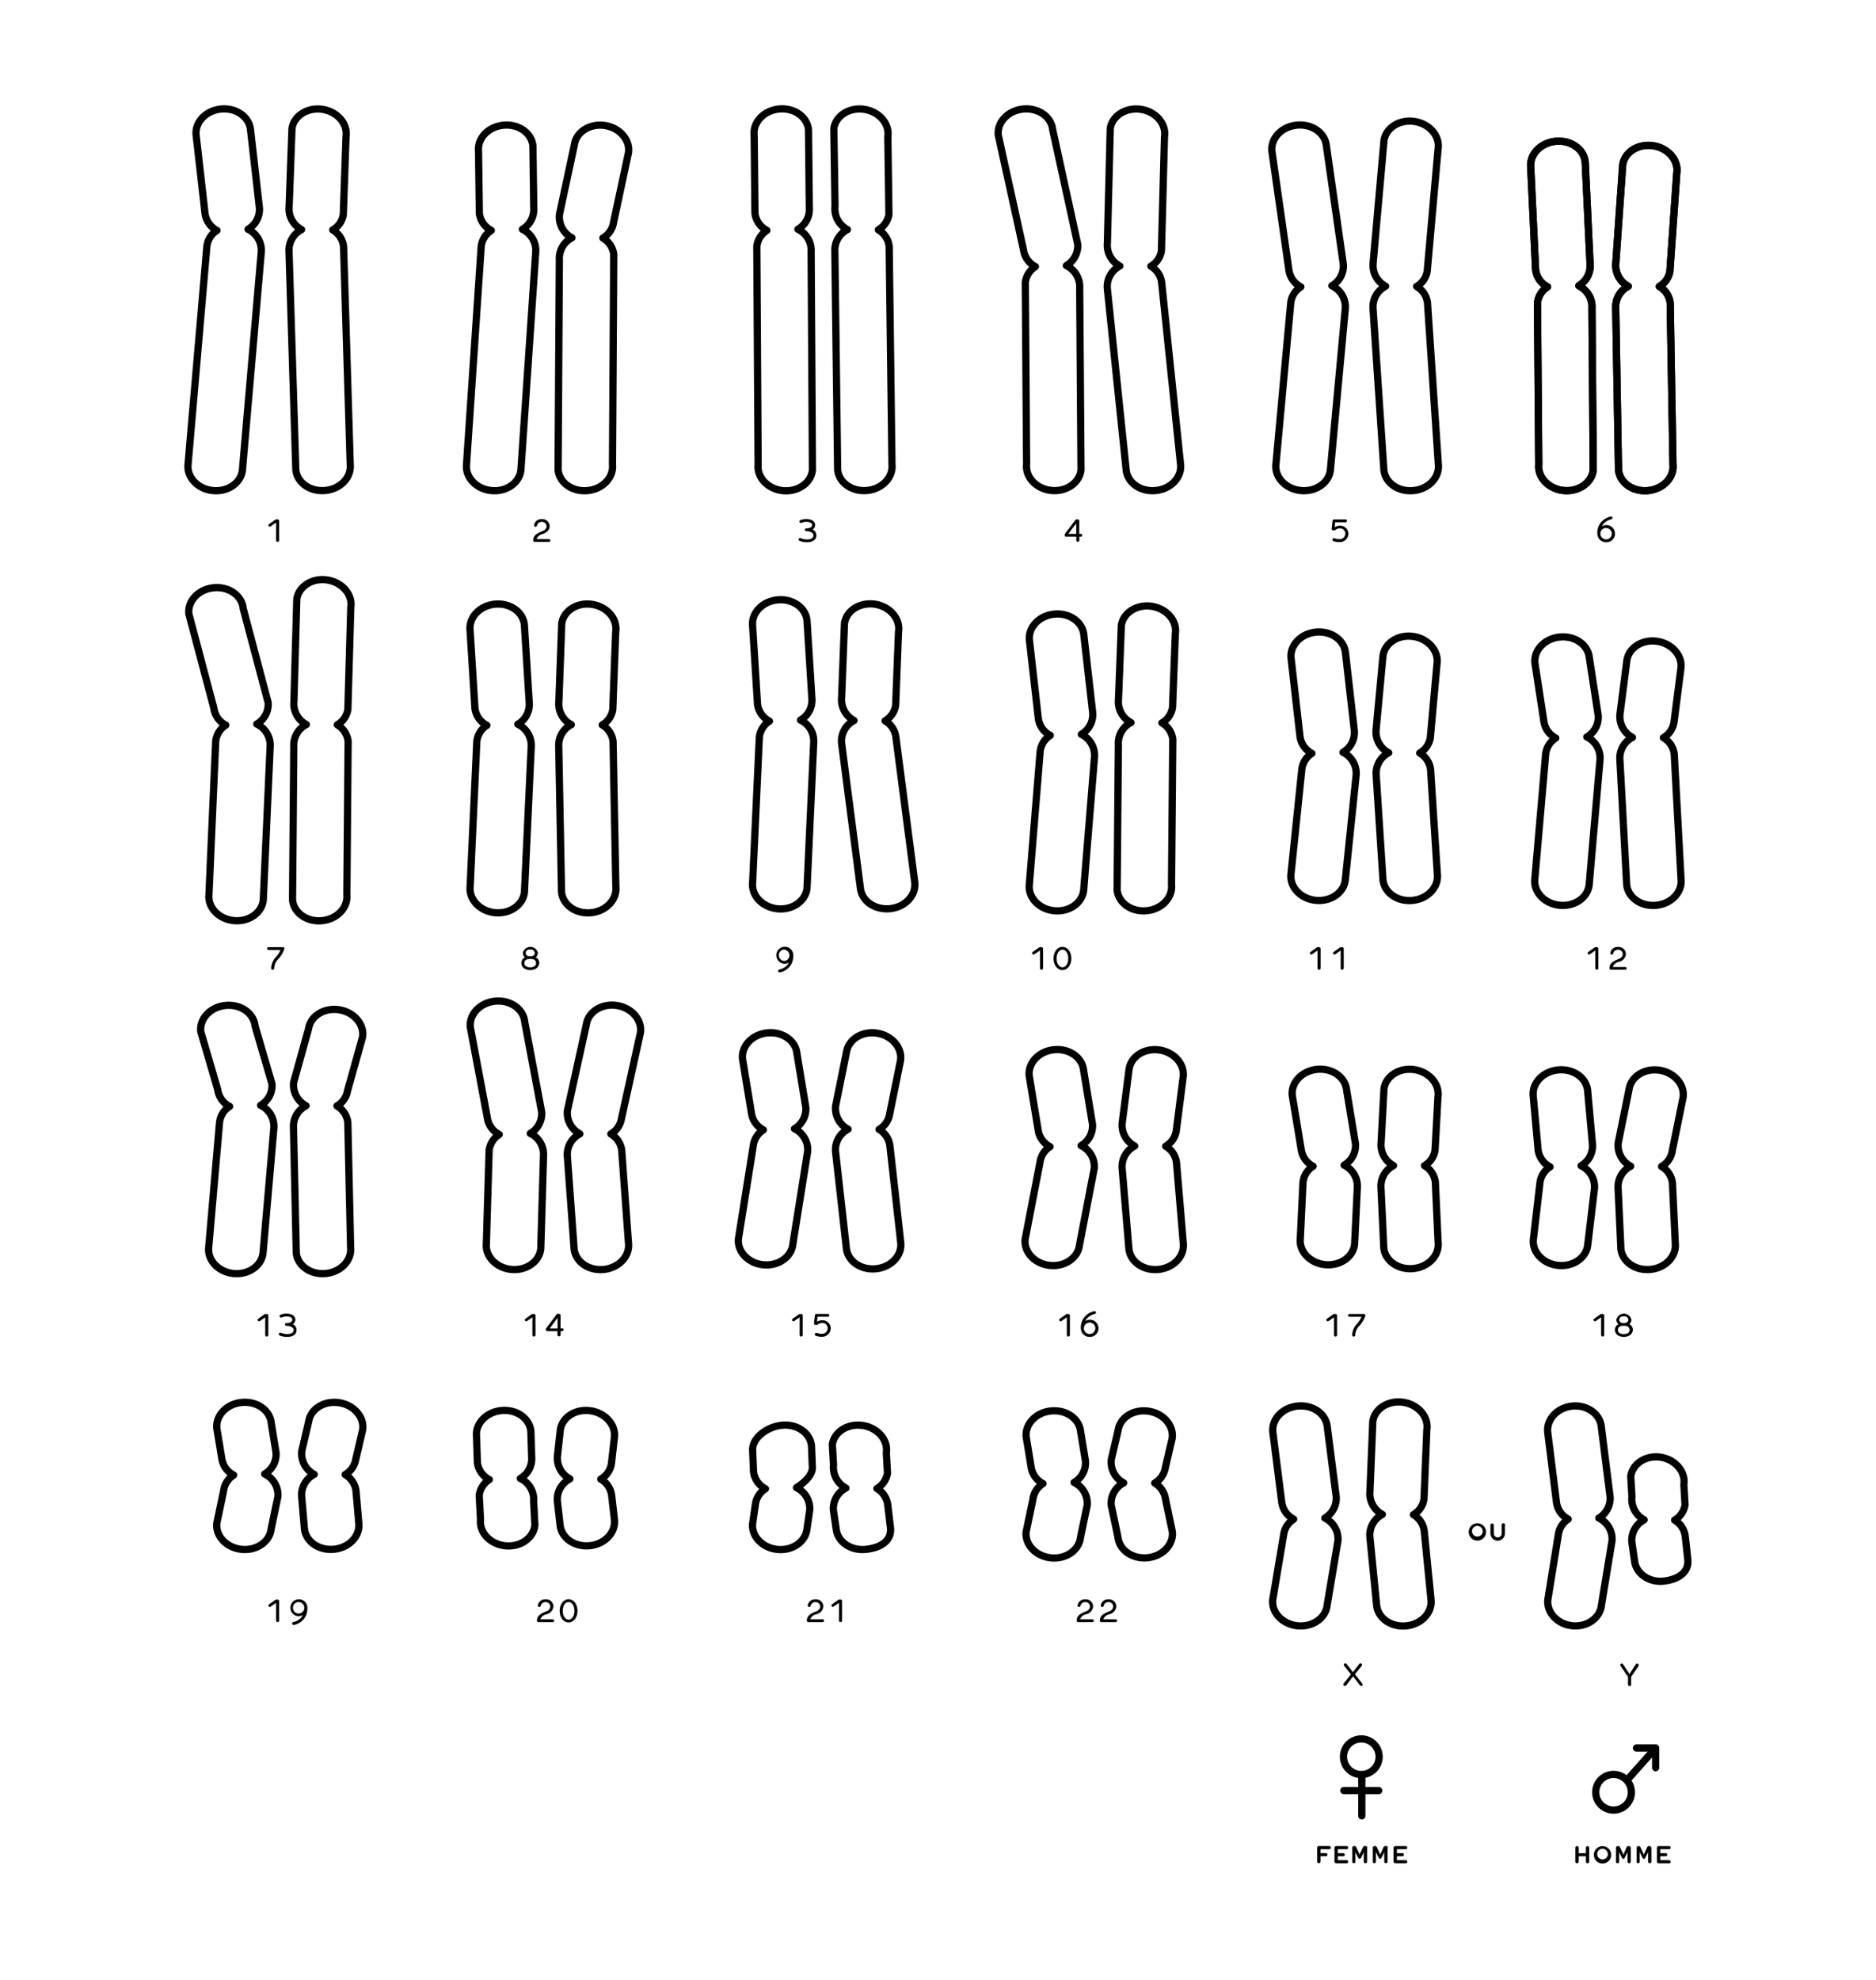 <?xml version="1.0" encoding="UTF-8"?> <svg xmlns="http://www.w3.org/2000/svg" id="64d276d7-52eb-4fab-93c2-343f23c44dc9" data-name="Calque 1" viewBox="0 0 518.74 547.36"><defs><style>.\36 452731a-907b-4927-b0f7-c8f2b7b3fd08,.\37 5b61a8d-d055-44ae-81f4-5235005c716f,.a77c0969-8cf6-4a16-84a3-4a30d2795df1,.ada5b984-d5e3-48cf-ae13-a88a51f9b4bc{fill:none;stroke:#000;stroke-width:2px;}.\37 5b61a8d-d055-44ae-81f4-5235005c716f,.ada5b984-d5e3-48cf-ae13-a88a51f9b4bc{stroke-linecap:round;}.\37 5b61a8d-d055-44ae-81f4-5235005c716f,.a77c0969-8cf6-4a16-84a3-4a30d2795df1{stroke-linejoin:round;}</style></defs><title>PP</title><path d="M76.76,149.81a0.43,0.43,0,0,1-.43-0.43v-4.91l-1.49,1.05a0.43,0.43,0,0,1-.22.07,0.4,0.4,0,0,1-.32-0.16,0.44,0.44,0,0,1-.07-0.22,0.4,0.4,0,0,1,.16-0.32l1.77-1.25a0.42,0.42,0,0,1,.22-0.07h0.37a0.43,0.43,0,0,1,.43.43v5.38A0.43,0.43,0,0,1,76.76,149.81Z"></path><path d="M151.72,149.81h-3.9a0.39,0.39,0,0,1-.39-0.39v0c0-1.65,1.49-2.11,2.69-2.65a1.49,1.49,0,0,0,1-1.25,1.26,1.26,0,0,0-1.32-1.25,1.32,1.32,0,0,0-1.31,1,0.42,0.42,0,0,1-.42.35,0.39,0.39,0,0,1-.4-0.41,2,2,0,0,1,2.13-1.7,2,2,0,0,1,2.18,2c0,1.11-.92,1.73-1.89,2.12l-0.07,0a2.31,2.31,0,0,0-1.66,1.41h3.38A0.39,0.39,0,1,1,151.72,149.81Z"></path><path d="M223.17,149.9a5.06,5.06,0,0,1-2.1-.39,0.41,0.41,0,0,1-.24-0.36,0.4,0.4,0,0,1,.41-0.41,0.56,0.56,0,0,1,.21.05,4.37,4.37,0,0,0,1.73.34c1.42,0,1.77-.7,1.77-1.14s-0.52-1.14-2-1.14a0.41,0.41,0,0,1-.41-0.39,0.4,0.4,0,0,1,.41-0.39c1.23,0,1.62-.49,1.62-0.91s-0.39-.9-1.61-0.9a3.36,3.36,0,0,0-1.27.26,0.61,0.61,0,0,1-.22.06,0.41,0.41,0,0,1-.41-0.41,0.4,0.4,0,0,1,.22-0.36,4.09,4.09,0,0,1,1.68-.32c1.23,0,2.44.49,2.44,1.68a1.43,1.43,0,0,1-.73,1.23,1.7,1.7,0,0,1,1.06,1.59C225.77,149.28,224.61,149.9,223.17,149.9Z"></path><path d="M298.89,148.36h-0.43v1a0.43,0.43,0,0,1-.86,0v-1h-2.82a0.39,0.39,0,0,1-.39-0.39v-0.16a0.4,0.4,0,0,1,.08-0.23l2.9-3.85a0.38,0.38,0,0,1,.31-0.16H298a0.43,0.43,0,0,1,.43.43v3.58h0.43A0.39,0.39,0,1,1,298.89,148.36Zm-1.3-3.66-2.18,2.88h2.18V144.7Z"></path><path d="M370.36,149.87a5,5,0,0,1-1.65-.27,0.42,0.42,0,0,1-.28-0.39,0.4,0.4,0,0,1,.39-0.41,0.63,0.63,0,0,1,.19,0,4,4,0,0,0,1.35.26A1.55,1.55,0,0,0,372,147.6a1.43,1.43,0,0,0-1.63-1.51,1.84,1.84,0,0,0-1.18.46,0.37,0.37,0,0,1-.29.1l-0.15,0-0.29-.08a0.26,0.26,0,0,1-.23-0.28,2,2,0,0,1,0-.21l0.25-2.15a0.39,0.39,0,0,1,.43-0.34h3.15a0.39,0.39,0,1,1,0,.78h-2.86l-0.16,1.4a2.33,2.33,0,0,1,1.31-.42,2.26,2.26,0,0,1,2.5,2.27A2.38,2.38,0,0,1,370.36,149.87Z"></path><path d="M444.13,149.9a2.39,2.39,0,0,1-2.12-1.18,2.9,2.9,0,0,1-.33-1.43,4.41,4.41,0,0,1,1.34-3.22,4.63,4.63,0,0,1,2.44-1.29,0.38,0.38,0,0,1,.41.37,0.41,0.41,0,0,1-.36.41,4.24,4.24,0,0,0-1.93,1.06,3.19,3.19,0,0,0-.65.9,2.37,2.37,0,0,1,3.64,2A2.35,2.35,0,0,1,444.13,149.9Zm0-3.95a1.58,1.58,0,1,0,1.56,1.58A1.54,1.54,0,0,0,444.13,146Z"></path><path d="M78.59,262.45a7.76,7.76,0,0,1-1.76,2.8,3.82,3.82,0,0,0-1,2.41,0.43,0.43,0,0,1-.86,0,5,5,0,0,1,1.18-2.94,6.54,6.54,0,0,0,1.41-2.1H74.25a0.39,0.39,0,1,1,0-.78h4a0.38,0.38,0,0,1,.39.38A0.69,0.69,0,0,1,78.59,262.45Z"></path><path d="M146.62,268.18c-1.39,0-2.45-.73-2.45-1.93a1.7,1.7,0,0,1,1-1.58,1.55,1.55,0,0,1-.6-1.23,2.13,2.13,0,0,1,4.16,0,1.55,1.55,0,0,1-.6,1.23,1.7,1.7,0,0,1,1,1.58C149,267.45,148,268.18,146.62,268.18Zm0-3.08c-1.35,0-1.62.64-1.62,1.15,0,0.7.51,1.16,1.61,1.16s1.61-.46,1.61-1.16C148.21,265.74,148,265.1,146.62,265.1Zm0-2.57a1,1,0,0,0-1.25.91c0,0.3.1,0.92,1.25,0.92s1.25-.61,1.25-0.92A1,1,0,0,0,146.6,262.53Z"></path><path d="M217.49,267a3.22,3.22,0,0,0,.64-0.91,2.19,2.19,0,0,1-1.2.34,2.35,2.35,0,1,1,2.43-2.24,5.17,5.17,0,0,1-.33,1.88,4.21,4.21,0,0,1-1,1.49,4.74,4.74,0,0,1-2.34,1.26h-0.11a0.4,0.4,0,0,1-.41-0.4,0.39,0.39,0,0,1,.36-0.4A4.23,4.23,0,0,0,217.49,267Zm-0.56-4.5a1.54,1.54,0,0,0-1.57,1.58,1.58,1.58,0,0,0,1.56,1.59A1.58,1.58,0,0,0,216.93,262.54Z"></path><path d="M288,268.09a0.43,0.43,0,0,1-.43-0.43v-4.9L286,263.81a0.42,0.42,0,0,1-.22.07,0.4,0.4,0,0,1-.32-0.16,0.43,0.43,0,0,1-.07-0.23,0.4,0.4,0,0,1,.16-0.32l1.77-1.25a0.43,0.43,0,0,1,.22-0.07H288a0.43,0.43,0,0,1,.43.43v5.38A0.43,0.43,0,0,1,288,268.09Z"></path><path d="M293.78,268.18c-1.48,0-2.47-1.48-2.47-3.21s1-3.21,2.47-3.21,2.47,1.48,2.47,3.21S295.27,268.18,293.78,268.18Zm0-5.65c-0.83,0-1.61.89-1.61,2.44s0.78,2.44,1.61,2.44,1.61-.89,1.61-2.44S294.61,262.53,293.78,262.53Z"></path><path d="M364.74,268.09a0.43,0.43,0,0,1-.43-0.43v-4.9l-1.49,1.05a0.42,0.42,0,0,1-.22.07,0.4,0.4,0,0,1-.32-0.16,0.43,0.43,0,0,1-.07-0.23,0.4,0.4,0,0,1,.16-0.32l1.77-1.25a0.43,0.43,0,0,1,.22-0.07h0.37a0.43,0.43,0,0,1,.43.43v5.38A0.43,0.43,0,0,1,364.74,268.09Z"></path><path d="M371.14,268.09a0.43,0.43,0,0,1-.43-0.43v-4.9l-1.49,1.05a0.42,0.42,0,0,1-.22.07,0.4,0.4,0,0,1-.32-0.16,0.43,0.43,0,0,1-.07-0.23,0.4,0.4,0,0,1,.16-0.32l1.77-1.25a0.43,0.43,0,0,1,.22-0.07h0.37a0.43,0.43,0,0,1,.43.43v5.38A0.43,0.43,0,0,1,371.14,268.09Z"></path><path d="M441.54,268.09a0.43,0.43,0,0,1-.43-0.43v-4.9l-1.49,1.05a0.42,0.42,0,0,1-.22.07,0.4,0.4,0,0,1-.32-0.16,0.43,0.43,0,0,1-.07-0.23,0.4,0.4,0,0,1,.16-0.32l1.77-1.25a0.43,0.43,0,0,1,.22-0.07h0.37a0.43,0.43,0,0,1,.43.43v5.38A0.43,0.43,0,0,1,441.54,268.09Z"></path><path d="M449.32,268.09h-3.9a0.39,0.39,0,0,1-.39-0.39v0c0-1.65,1.49-2.11,2.69-2.65a1.49,1.49,0,0,0,1-1.25,1.26,1.26,0,0,0-1.32-1.25,1.31,1.31,0,0,0-1.31,1,0.42,0.42,0,0,1-.42.35,0.39,0.39,0,0,1-.4-0.41,2,2,0,0,1,2.13-1.7,2,2,0,0,1,2.18,2,2.44,2.44,0,0,1-1.89,2.12l-0.07,0a2.31,2.31,0,0,0-1.66,1.41h3.39A0.39,0.39,0,1,1,449.32,268.09Z"></path><path d="M73.77,369.49a0.43,0.43,0,0,1-.43-0.43v-4.9l-1.49,1.05a0.43,0.43,0,0,1-.22.07,0.41,0.41,0,0,1-.32-0.16,0.44,0.44,0,0,1-.07-0.23,0.4,0.4,0,0,1,.16-0.32l1.77-1.25a0.42,0.42,0,0,1,.22-0.07h0.37a0.43,0.43,0,0,1,.43.43v5.38A0.43,0.43,0,0,1,73.77,369.49Z"></path><path d="M79.43,369.58a5.06,5.06,0,0,1-2.1-.39,0.41,0.41,0,0,1-.24-0.36,0.4,0.4,0,0,1,.41-0.41,0.56,0.56,0,0,1,.21.05,4.39,4.39,0,0,0,1.73.34c1.42,0,1.77-.7,1.77-1.14s-0.52-1.14-2-1.14a0.41,0.41,0,0,1-.41-0.39,0.4,0.4,0,0,1,.41-0.39c1.23,0,1.62-.49,1.62-0.91s-0.39-.9-1.61-0.9a3.38,3.38,0,0,0-1.27.26,0.61,0.61,0,0,1-.22.06,0.41,0.41,0,0,1-.18-0.78,4.09,4.09,0,0,1,1.68-.32c1.23,0,2.44.49,2.44,1.68a1.43,1.43,0,0,1-.73,1.23A1.7,1.7,0,0,1,82,367.66C82,369,80.87,369.58,79.43,369.58Z"></path><path d="M147.65,369.49a0.43,0.43,0,0,1-.43-0.43v-4.9l-1.49,1.05a0.43,0.43,0,0,1-.22.07,0.41,0.41,0,0,1-.32-0.16,0.44,0.44,0,0,1-.07-0.23,0.4,0.4,0,0,1,.16-0.32l1.77-1.25a0.42,0.42,0,0,1,.22-0.07h0.37a0.43,0.43,0,0,1,.43.43v5.38A0.43,0.43,0,0,1,147.65,369.49Z"></path><path d="M155.46,368H155v1a0.43,0.43,0,0,1-.86,0v-1h-2.82a0.39,0.39,0,0,1-.39-0.39v-0.16a0.4,0.4,0,0,1,.08-0.23l2.9-3.85a0.38,0.38,0,0,1,.31-0.16h0.35a0.43,0.43,0,0,1,.43.43v3.58h0.43A0.39,0.39,0,0,1,155.46,368Zm-1.3-3.66L152,367.27h2.18v-2.88Z"></path><path d="M221.54,369.49a0.43,0.43,0,0,1-.43-0.43v-4.9l-1.49,1.05a0.42,0.42,0,0,1-.22.07,0.41,0.41,0,0,1-.32-0.16,0.43,0.43,0,0,1-.07-0.23,0.4,0.4,0,0,1,.16-0.32l1.77-1.25a0.43,0.43,0,0,1,.22-0.07h0.37a0.43,0.43,0,0,1,.43.43v5.38A0.43,0.43,0,0,1,221.54,369.49Z"></path><path d="M227.23,369.55a5,5,0,0,1-1.65-.27,0.42,0.42,0,0,1-.28-0.39,0.4,0.4,0,0,1,.39-0.41,0.64,0.64,0,0,1,.19,0,4,4,0,0,0,1.35.26,1.55,1.55,0,0,0,1.63-1.49,1.43,1.43,0,0,0-1.63-1.51,1.84,1.84,0,0,0-1.18.46,0.37,0.37,0,0,1-.29.1l-0.15,0-0.29-.08a0.26,0.26,0,0,1-.23-0.28,2,2,0,0,1,0-.21l0.25-2.15a0.39,0.39,0,0,1,.43-0.34h3.15a0.39,0.39,0,1,1,0,.78h-2.86l-0.16,1.4a2.33,2.33,0,0,1,1.31-.42,2.26,2.26,0,0,1,2.5,2.27A2.38,2.38,0,0,1,227.23,369.55Z"></path><path d="M295.42,369.49a0.43,0.43,0,0,1-.43-0.43v-4.9l-1.49,1.05a0.42,0.42,0,0,1-.22.07,0.41,0.41,0,0,1-.32-0.16,0.43,0.43,0,0,1-.07-0.23,0.4,0.4,0,0,1,.16-0.32l1.77-1.25a0.43,0.43,0,0,1,.22-0.07h0.37a0.43,0.43,0,0,1,.43.43v5.38A0.43,0.43,0,0,1,295.42,369.49Z"></path><path d="M301.31,369.58a2.39,2.39,0,0,1-2.12-1.18,2.89,2.89,0,0,1-.33-1.42,4.41,4.41,0,0,1,1.34-3.22,4.63,4.63,0,0,1,2.44-1.29,0.38,0.38,0,0,1,.41.37,0.41,0.41,0,0,1-.36.41,4.23,4.23,0,0,0-1.93,1.06,3.21,3.21,0,0,0-.65.9,2.37,2.37,0,0,1,3.64,2A2.36,2.36,0,0,1,301.31,369.58Zm0-3.95a1.58,1.58,0,1,0,1.56,1.58A1.54,1.54,0,0,0,301.31,365.63Z"></path><path d="M369.29,369.49a0.43,0.43,0,0,1-.43-0.43v-4.9l-1.49,1.05a0.42,0.42,0,0,1-.22.07,0.41,0.41,0,0,1-.32-0.16,0.43,0.43,0,0,1-.07-0.23,0.4,0.4,0,0,1,.16-0.32l1.77-1.25a0.43,0.43,0,0,1,.22-0.07h0.37a0.43,0.43,0,0,1,.43.43v5.38A0.43,0.43,0,0,1,369.29,369.49Z"></path><path d="M377.51,363.86a7.79,7.79,0,0,1-1.76,2.8,3.82,3.82,0,0,0-1,2.41,0.43,0.43,0,1,1-.86,0,5,5,0,0,1,1.18-2.94,6.54,6.54,0,0,0,1.41-2.1h-3.34a0.39,0.39,0,1,1,0-.78h4a0.39,0.39,0,0,1,.39.38A0.69,0.69,0,0,1,377.51,363.86Z"></path><path d="M443.16,369.49a0.43,0.43,0,0,1-.43-0.43v-4.9l-1.49,1.05a0.42,0.42,0,0,1-.22.07,0.41,0.41,0,0,1-.32-0.16,0.43,0.43,0,0,1-.07-0.23,0.4,0.4,0,0,1,.16-0.32l1.77-1.25a0.43,0.43,0,0,1,.22-0.07h0.37a0.43,0.43,0,0,1,.43.43v5.38A0.43,0.43,0,0,1,443.16,369.49Z"></path><path d="M449,369.58c-1.39,0-2.45-.73-2.45-1.93a1.7,1.7,0,0,1,1-1.58,1.55,1.55,0,0,1-.6-1.23,2.13,2.13,0,0,1,4.16,0,1.55,1.55,0,0,1-.6,1.23,1.7,1.7,0,0,1,1,1.58C451.43,368.86,450.4,369.58,449,369.58Zm0-3.08c-1.35,0-1.62.64-1.62,1.15,0,0.7.51,1.16,1.61,1.16s1.61-.46,1.61-1.16C450.6,367.14,450.35,366.5,449,366.5Zm0-2.57a1,1,0,0,0-1.25.91c0,0.3.1,0.92,1.25,0.92s1.25-.61,1.25-0.92A1,1,0,0,0,449,363.93Z"></path><path d="M76.76,448.44a0.43,0.43,0,0,1-.43-0.43v-4.9l-1.49,1.05a0.43,0.43,0,0,1-.22.07,0.41,0.41,0,0,1-.32-0.16,0.44,0.44,0,0,1-.07-0.23,0.4,0.4,0,0,1,.16-0.32l1.77-1.25a0.42,0.42,0,0,1,.22-0.07h0.37a0.43,0.43,0,0,1,.43.43V448A0.43,0.43,0,0,1,76.76,448.44Z"></path><path d="M83.1,447.39a3.22,3.22,0,0,0,.64-0.91,2.19,2.19,0,0,1-1.2.34A2.35,2.35,0,1,1,85,444.58a5.17,5.17,0,0,1-.33,1.88,4.2,4.2,0,0,1-1,1.49,4.74,4.74,0,0,1-2.34,1.26H81.2a0.4,0.4,0,0,1-.41-0.4,0.39,0.39,0,0,1,.36-0.4A4.23,4.23,0,0,0,83.1,447.39Zm-0.56-4.5A1.54,1.54,0,0,0,81,444.47a1.58,1.58,0,0,0,1.56,1.59A1.58,1.58,0,0,0,82.54,442.89Z"></path><path d="M152.77,448.44h-3.9a0.39,0.39,0,0,1-.39-0.39v0c0-1.65,1.49-2.11,2.69-2.65a1.49,1.49,0,0,0,1-1.25,1.26,1.26,0,0,0-1.32-1.25,1.31,1.31,0,0,0-1.31,1,0.42,0.42,0,0,1-.42.35,0.39,0.39,0,0,1-.4-0.41,2,2,0,0,1,2.13-1.7,2,2,0,0,1,2.18,2,2.44,2.44,0,0,1-1.89,2.12l-0.07,0a2.31,2.31,0,0,0-1.66,1.41h3.39A0.39,0.39,0,1,1,152.77,448.44Z"></path><path d="M157.22,448.53c-1.48,0-2.47-1.48-2.47-3.21s1-3.21,2.47-3.21,2.47,1.48,2.47,3.21S158.71,448.53,157.22,448.53Zm0-5.65c-0.83,0-1.61.89-1.61,2.44s0.78,2.44,1.61,2.44,1.61-.89,1.61-2.44S158.05,442.88,157.22,442.88Z"></path><path d="M227.4,448.44h-3.9a0.39,0.39,0,0,1-.39-0.39v0c0-1.65,1.49-2.11,2.69-2.65a1.49,1.49,0,0,0,1-1.25,1.26,1.26,0,0,0-1.32-1.25,1.31,1.31,0,0,0-1.31,1,0.42,0.42,0,0,1-.42.35,0.39,0.39,0,0,1-.4-0.41,2,2,0,0,1,2.13-1.7,2,2,0,0,1,2.18,2,2.44,2.44,0,0,1-1.89,2.12l-0.07,0a2.31,2.31,0,0,0-1.66,1.41h3.39A0.39,0.39,0,1,1,227.4,448.44Z"></path><path d="M232.41,448.44A0.43,0.43,0,0,1,232,448v-4.9l-1.49,1.05a0.42,0.42,0,0,1-.22.07,0.41,0.41,0,0,1-.32-0.16,0.43,0.43,0,0,1-.07-0.23,0.4,0.4,0,0,1,.16-0.32l1.77-1.25a0.43,0.43,0,0,1,.22-0.07h0.37a0.43,0.43,0,0,1,.43.43V448A0.43,0.43,0,0,1,232.41,448.44Z"></path><path d="M302,448.44h-3.9a0.39,0.39,0,0,1-.39-0.39v0c0-1.65,1.49-2.11,2.69-2.65a1.49,1.49,0,0,0,1-1.25,1.26,1.26,0,0,0-1.32-1.25,1.31,1.31,0,0,0-1.31,1,0.42,0.42,0,0,1-.42.35,0.39,0.39,0,0,1-.4-0.41,2,2,0,0,1,2.13-1.7,2,2,0,0,1,2.18,2,2.44,2.44,0,0,1-1.89,2.12l-0.07,0a2.31,2.31,0,0,0-1.66,1.41H302A0.39,0.39,0,1,1,302,448.44Z"></path><path d="M308.42,448.44h-3.9a0.39,0.39,0,0,1-.39-0.39v0c0-1.65,1.49-2.11,2.69-2.65a1.49,1.49,0,0,0,1-1.25,1.26,1.26,0,0,0-1.32-1.25,1.31,1.31,0,0,0-1.31,1,0.42,0.42,0,0,1-.42.35,0.39,0.39,0,0,1-.4-0.41,2,2,0,0,1,2.13-1.7,2,2,0,0,1,2.18,2,2.44,2.44,0,0,1-1.89,2.12l-0.07,0a2.31,2.31,0,0,0-1.66,1.41h3.39A0.39,0.39,0,1,1,308.42,448.44Z"></path><path d="M376.68,466a0.39,0.39,0,0,1-.27.09,0.41,0.41,0,0,1-.34-0.16l-1.92-2.5-1.92,2.5a0.41,0.41,0,0,1-.34.16,0.4,0.4,0,0,1-.27-0.09,0.43,0.43,0,0,1-.16-0.34,0.4,0.4,0,0,1,.09-0.27l2-2.52-1.86-2.32a0.39,0.39,0,0,1-.1-0.27,0.43,0.43,0,0,1,.16-0.34,0.39,0.39,0,0,1,.27-0.1,0.41,0.41,0,0,1,.34.16l1.74,2.29,1.75-2.29a0.38,0.38,0,0,1,.34-0.16,0.39,0.39,0,0,1,.27.1,0.43,0.43,0,0,1,.16.34,0.39,0.39,0,0,1-.1.27l-1.86,2.31,2,2.53a0.4,0.4,0,0,1,.1.27A0.43,0.43,0,0,1,376.68,466Z"></path><path d="M453.1,460.56l-2.07,3s0,1.82,0,2.15a0.43,0.43,0,1,1-.86,0c0-.33,0-2.15,0-2.15l-2.07-3a0.42,0.42,0,0,1-.08-0.24,0.44,0.44,0,0,1,.43-0.43,0.43,0.43,0,0,1,.35.19l1.78,2.71,1.74-2.71a0.43,0.43,0,0,1,.36-0.19,0.44,0.44,0,0,1,.43.43A0.42,0.42,0,0,1,453.1,460.56Z"></path><path d="M410.92,423.47a2.4,2.4,0,1,0-2.4,2.44,2.42,2.42,0,0,0,2.4-2.44m-0.93,0a1.48,1.48,0,1,1-1.47-1.65,1.54,1.54,0,0,1,1.47,1.65m6.18-1.91a0.46,0.46,0,0,0-.93,0v2.37a1.09,1.09,0,1,1-2.18,0v-2.37a0.47,0.47,0,0,0-.93,0v2.37a2,2,0,0,0,4,0v-2.37Z"></path><path d="M368,510.78a0.43,0.43,0,0,0-.43-0.43h-2.91a0.46,0.46,0,0,0-.45.46v3.83a0.46,0.46,0,1,0,.92,0v-1.49h1.5a0.42,0.42,0,0,0,.43-0.43,0.42,0.42,0,0,0-.43-0.42h-1.5v-1.09h2.45a0.43,0.43,0,0,0,.43-0.43m4.78,3.9a0.43,0.43,0,0,0-.43-0.43h-2.44v-1.09h1.5a0.43,0.43,0,0,0,.43-0.43,0.42,0.42,0,0,0-.43-0.42h-1.5v-1.09h2.44a0.43,0.43,0,0,0,0-.86h-2.91a0.46,0.46,0,0,0-.45.46v3.83a0.47,0.47,0,0,0,.46.46h2.91a0.43,0.43,0,0,0,.43-0.43m5.27-3.87a0.46,0.46,0,0,0-.46-0.46H377.3a0.42,0.42,0,0,0-.39.24l-0.86,1.85a1.63,1.63,0,0,0-.1.35h0a1.78,1.78,0,0,0-.1-0.35L375,510.6a0.42,0.42,0,0,0-.39-0.24h-0.22a0.46,0.46,0,0,0-.46.46v3.84a0.43,0.43,0,0,0,.43.45,0.43,0.43,0,0,0,.43-0.45v-2.33a2.71,2.71,0,0,0-.05-0.52h0a2.39,2.39,0,0,0,.18.48l0.68,1.35a0.38,0.38,0,0,0,.37.24,0.37,0.37,0,0,0,.34-0.24l0.68-1.35a2.56,2.56,0,0,0,.17-0.48h0a2.56,2.56,0,0,0-.06.52v2.32a0.46,0.46,0,0,0,.45.46,0.46,0.46,0,0,0,.47-0.46v-3.83Zm5.69,0a0.46,0.46,0,0,0-.46-0.46H383a0.43,0.43,0,0,0-.39.24l-0.86,1.85a1.76,1.76,0,0,0-.1.35h0a1.81,1.81,0,0,0-.11-0.35l-0.87-1.85a0.42,0.42,0,0,0-.39-0.24h-0.22a0.46,0.46,0,0,0-.46.46v3.84a0.43,0.43,0,0,0,.43.45,0.44,0.44,0,0,0,.43-0.45v-2.33a2.64,2.64,0,0,0-.05-0.52h0a2.39,2.39,0,0,0,.18.48l0.68,1.35a0.38,0.38,0,0,0,.37.24,0.37,0.37,0,0,0,.34-0.24l0.68-1.35a2.32,2.32,0,0,0,.17-0.48h0a2.71,2.71,0,0,0-.06.52v2.32a0.46,0.46,0,0,0,.45.46,0.46,0.46,0,0,0,.47-0.46v-3.83Zm5.37,3.87a0.43,0.43,0,0,0-.43-0.43h-2.44v-1.09h1.5a0.43,0.43,0,0,0,.43-0.43,0.42,0.42,0,0,0-.43-0.42h-1.5v-1.09h2.44a0.43,0.43,0,0,0,0-.86h-2.91a0.46,0.46,0,0,0-.45.46v3.83a0.47,0.47,0,0,0,.46.46h2.9a0.43,0.43,0,0,0,.43-0.43"></path><path d="M439.44,514.65v-3.83a0.46,0.46,0,0,0-.46-0.46,0.46,0.46,0,0,0-.46.46v1.49h-2v-1.49a0.46,0.46,0,1,0-.92,0v3.83a0.46,0.46,0,1,0,.92,0v-1.49h2v1.49a0.46,0.46,0,0,0,.46.46,0.46,0.46,0,0,0,.46-0.46m6.08-1.92a2.4,2.4,0,1,0-2.4,2.45,2.42,2.42,0,0,0,2.4-2.45m-0.93,0a1.48,1.48,0,1,1-1.47-1.65,1.54,1.54,0,0,1,1.47,1.65m6.32-1.91a0.46,0.46,0,0,0-.46-0.46H450.2a0.42,0.42,0,0,0-.39.24L449,512.45a1.64,1.64,0,0,0-.1.35h0a2,2,0,0,0-.1-0.35l-0.88-1.85a0.42,0.42,0,0,0-.39-0.24h-0.22a0.46,0.46,0,0,0-.46.46v3.84a0.43,0.43,0,0,0,.43.45,0.43,0.43,0,0,0,.43-0.45v-2.33a2.57,2.57,0,0,0-.05-0.52h0a2.54,2.54,0,0,0,.18.48l0.68,1.35a0.38,0.38,0,0,0,.37.24,0.37,0.37,0,0,0,.34-0.24l0.68-1.35a2.45,2.45,0,0,0,.17-0.48h0a2.71,2.71,0,0,0-.06.52v2.32a0.46,0.46,0,0,0,.45.46,0.46,0.46,0,0,0,.47-0.46v-3.83Zm5.69,0a0.46,0.46,0,0,0-.46-0.46H455.9a0.42,0.42,0,0,0-.39.24l-0.86,1.85a1.61,1.61,0,0,0-.1.35h0a1.8,1.8,0,0,0-.1-0.35l-0.87-1.85a0.42,0.42,0,0,0-.39-0.24H453a0.46,0.46,0,0,0-.46.46v3.84a0.43,0.43,0,0,0,.43.45,0.44,0.44,0,0,0,.43-0.45v-2.33a2.79,2.79,0,0,0-.05-0.52h0a2.41,2.41,0,0,0,.18.48l0.68,1.35a0.38,0.38,0,0,0,.37.24,0.37,0.37,0,0,0,.34-0.24l0.68-1.35a2.52,2.52,0,0,0,.17-0.48h0a2.57,2.57,0,0,0-.06.52v2.32a0.46,0.46,0,0,0,.45.46,0.46,0.46,0,0,0,.47-0.46v-3.83Zm5.37,3.86a0.43,0.43,0,0,0-.43-0.43h-2.45v-1.09h1.5a0.43,0.43,0,0,0,.43-0.43,0.42,0.42,0,0,0-.43-0.42h-1.5v-1.09h2.45a0.43,0.43,0,0,0,0-.86h-2.91a0.46,0.46,0,0,0-.45.46v3.83a0.47,0.47,0,0,0,.46.46h2.91a0.43,0.43,0,0,0,.43-0.43"></path><circle class="6452731a-907b-4927-b0f7-c8f2b7b3fd08" cx="376.42" cy="485.65" r="4.93"></circle><path class="ada5b984-d5e3-48cf-ae13-a88a51f9b4bc" d="M371.59,495h9.65m-4.68-4.37V502"></path><circle class="6452731a-907b-4927-b0f7-c8f2b7b3fd08" cx="446.17" cy="495.47" r="4.93" transform="translate(-219.67 460.61) rotate(-45)"></circle><polyline class="75b61a8d-d055-44ae-81f4-5235005c716f" points="457.81 488.68 457.81 483.24 452.5 483.24"></polyline><line class="ada5b984-d5e3-48cf-ae13-a88a51f9b4bc" x1="449.88" y1="492.13" x2="457.76" y2="483.3"></line><path class="a77c0969-8cf6-4a16-84a3-4a30d2795df1" d="M95.68,37.8c0.53-3.55-2.38-6.94-6.5-7.57S81.27,32,80.74,35.5L79.95,57a6.53,6.53,0,0,0,3.44,6.47,6.42,6.42,0,0,0-3.47,6.12l1.88,60.3c0.37,3.57,4,6.12,8.19,5.7s7.22-3.66,6.85-7.23L95,68.1a6.11,6.11,0,0,0-3-4.53,6,6,0,0,0,2.93-4.24ZM68.58,63.38a6.35,6.35,0,0,0,3.15-5.93L69.27,35.85c-0.37-3.57-4-6.12-8.19-5.7s-7.22,3.66-6.85,7.23L56.69,59a6.19,6.19,0,0,0,3.3,4.7,6.07,6.07,0,0,0-2.79,4.41L52,128.39c-0.37,3.57,2.7,6.81,6.85,7.23s7.82-2.13,8.19-5.7l5.21-60.3A6.47,6.47,0,0,0,68.58,63.38Z"></path><path class="a77c0969-8cf6-4a16-84a3-4a30d2795df1" d="M170.25,174.66c0.53-3.55-2.37-6.93-6.5-7.57s-7.89,1.73-8.42,5.27l-0.79,21.51a6.52,6.52,0,0,0,3.43,6.46,6.41,6.41,0,0,0-3.47,6.12l0.77,40.17c0.37,3.57,4,6.12,8.18,5.7s7.21-3.66,6.84-7.22l-0.77-40.17a6.11,6.11,0,0,0-3-4.52,6,6,0,0,0,2.92-4.23Zm-27.06,25.56a6.35,6.35,0,0,0,3.15-5.93L145,172.72c-0.37-3.57-4-6.11-8.18-5.69s-7.21,3.66-6.84,7.22l1.35,21.58a6.17,6.17,0,0,0,3.3,4.69,6.08,6.08,0,0,0-2.78,4.41L130,245.09c-0.37,3.56,2.69,6.8,6.84,7.22s7.81-2.13,8.18-5.69l1.87-40.16A6.47,6.47,0,0,0,143.19,200.22Z"></path><path class="a77c0969-8cf6-4a16-84a3-4a30d2795df1" d="M249,293.19c0.53-3.54-2.38-6.93-6.5-7.57s-7.91,1.73-8.44,5.27l-3,14.82a6.52,6.52,0,0,0,3.44,6.46,6.41,6.41,0,0,0-3.47,6.11l3,26.78c0.37,3.57,4,6.11,8.19,5.69s7.22-3.65,6.85-7.22l-3-26.78a6.1,6.1,0,0,0-3-4.52A6,6,0,0,0,246,308Zm-29.33,18.86a6.35,6.35,0,0,0,3.15-5.92l-2.46-14.89c-0.37-3.57-4-6.11-8.19-5.69s-7.22,3.65-6.85,7.22l2.46,14.89a6.18,6.18,0,0,0,3.3,4.7,6.07,6.07,0,0,0-2.79,4.41l-4.1,25.66c-0.37,3.57,2.7,6.8,6.85,7.22s7.82-2.13,8.19-5.69l4.1-25.66A6.46,6.46,0,0,0,219.71,312.06Z"></path><path class="a77c0969-8cf6-4a16-84a3-4a30d2795df1" d="M169.87,397.57c0.53-3.54-2.38-6.91-6.5-7.55s-7.9,1.72-8.43,5.26l-0.79,7.12a6.51,6.51,0,0,0,3.43,6.44,6.4,6.4,0,0,0-3.47,6.1l0.77,6.69c0.37,3.56,4,6.1,8.18,5.68s7.22-3.65,6.84-7.2l-0.77-6.69a6.1,6.1,0,0,0-3-4.51,6,6,0,0,0,2.93-4.22Zm-26,11.16a6.33,6.33,0,0,0,3.15-5.91l-0.23-7.19c-0.37-3.56-4-6.1-8.18-5.68s-7.22,3.65-6.84,7.2l0.23,7.2a6.16,6.16,0,0,0,3.3,4.68,6.06,6.06,0,0,0-2.79,4.4l0.36,6.69c-0.37,3.56,2.69,6.78,6.85,7.21s7.81-2.12,8.18-5.68L147.56,415A6.45,6.45,0,0,0,143.9,408.73Z"></path><path class="a77c0969-8cf6-4a16-84a3-4a30d2795df1" d="M327.15,297.84c0.53-3.54-2.38-6.93-6.5-7.56s-7.9,1.73-8.44,5.27l-1.9,14.81a6.52,6.52,0,0,0,3.44,6.46,6.42,6.42,0,0,0-3.47,6.11l1.88,22.31c0.37,3.57,4,6.11,8.19,5.69s7.22-3.65,6.85-7.22l-1.88-22.31a6.11,6.11,0,0,0-3-4.52,6,6,0,0,0,2.93-4.23ZM298.94,316.7a6.34,6.34,0,0,0,3.15-5.92l-2.46-14.89c-0.37-3.57-4-6.11-8.19-5.69s-7.22,3.65-6.85,7.22l2.46,14.89a6.17,6.17,0,0,0,3.3,4.69,6.07,6.07,0,0,0-2.79,4.41l-4.1,21.2c-0.37,3.56,2.7,6.8,6.85,7.22s7.82-2.13,8.19-5.69l4.09-21.2A6.46,6.46,0,0,0,298.94,316.7Z"></path><path class="a77c0969-8cf6-4a16-84a3-4a30d2795df1" d="M394.54,395.23c0.53-3.54-2.38-6.93-6.5-7.56s-7.9,1.73-8.44,5.27l-0.79,19.27a6.52,6.52,0,0,0,3.44,6.46,6.42,6.42,0,0,0-3.47,6.11l1.88,19c0.37,3.57,4,6.11,8.19,5.69s7.22-3.65,6.85-7.22l-1.88-19a6.11,6.11,0,0,0-3-4.52,6,6,0,0,0,2.93-4.23Zm-28.21,24.44a6.35,6.35,0,0,0,3.15-5.92L367,394.4c-0.37-3.57-4-6.11-8.19-5.69s-7.22,3.65-6.85,7.22l2.46,19.35a6.17,6.17,0,0,0,3.3,4.69,6.07,6.07,0,0,0-2.79,4.41l-3,17.85c-0.37,3.57,2.7,6.8,6.85,7.22s7.82-2.13,8.19-5.69l3-17.85A6.46,6.46,0,0,0,366.33,419.67Z"></path><path class="a77c0969-8cf6-4a16-84a3-4a30d2795df1" d="M397.61,303.27c0.53-3.54-2.37-6.92-6.5-7.56s-7.89,1.73-8.42,5.27l-0.79,14.8a6.51,6.51,0,0,0,3.43,6.45,6.41,6.41,0,0,0-3.47,6.11L382.64,345c0.37,3.56,4,6.11,8.18,5.69s7.21-3.65,6.84-7.21l-0.77-16.72a6.1,6.1,0,0,0-3-4.51,6,6,0,0,0,2.92-4.23Zm-25.94,18.84a6.33,6.33,0,0,0,3.14-5.92l-2.46-14.87c-0.37-3.56-4-6.11-8.18-5.69s-7.21,3.65-6.84,7.21l2.46,14.87a6.17,6.17,0,0,0,3.3,4.69,6.07,6.07,0,0,0-2.79,4.4l-0.75,15.6c-0.37,3.56,2.69,6.79,6.84,7.21s7.81-2.12,8.18-5.68l0.75-15.6A6.46,6.46,0,0,0,371.67,322.11Zm25.94-18.84c0.53-3.54-2.37-6.92-6.5-7.56s-7.89,1.73-8.42,5.27l-0.79,14.8a6.51,6.51,0,0,0,3.43,6.45,6.41,6.41,0,0,0-3.47,6.11L382.64,345c0.37,3.56,4,6.11,8.18,5.69s7.21-3.65,6.84-7.21l-0.77-16.72a6.1,6.1,0,0,0-3-4.51,6,6,0,0,0,2.92-4.23Zm-25.94,18.84a6.33,6.33,0,0,0,3.14-5.92l-2.46-14.87c-0.37-3.56-4-6.11-8.18-5.69s-7.21,3.65-6.84,7.21l2.46,14.87a6.17,6.17,0,0,0,3.3,4.69,6.07,6.07,0,0,0-2.79,4.4l-0.75,15.6c-0.37,3.56,2.69,6.79,6.84,7.21s7.81-2.12,8.18-5.68l0.75-15.6a6.46,6.46,0,0,0-3.66-6.22"></path><path class="a77c0969-8cf6-4a16-84a3-4a30d2795df1" d="M465.39,303.43c0.53-3.54-2.38-6.93-6.5-7.56s-7.9,1.73-8.43,5.27l-3,14.81a6.52,6.52,0,0,0,3.44,6.45,6.41,6.41,0,0,0-3.47,6.11l0.77,16.73c0.37,3.56,4,6.11,8.19,5.69s7.22-3.65,6.85-7.22L462.45,327a6.11,6.11,0,0,0-3-4.52,6,6,0,0,0,2.93-4.23Zm-28.2,18.85a6.34,6.34,0,0,0,3.15-5.92L439,301.48c-0.37-3.56-4-6.11-8.19-5.69s-7.22,3.65-6.85,7.22l1.35,14.88a6.17,6.17,0,0,0,3.3,4.69,6.07,6.07,0,0,0-2.79,4.4L424,342.6c-0.37,3.56,2.69,6.79,6.85,7.22s7.82-2.12,8.18-5.69l1.87-15.62A6.46,6.46,0,0,0,437.19,322.28Z"></path><path class="a77c0969-8cf6-4a16-84a3-4a30d2795df1" d="M245.08,401.62c0.53-3.53-2.38-6.9-6.5-7.54s-7.9,1.72-8.43,5.25l0.33,5.62a6.49,6.49,0,0,0,3.43,6.43,6.39,6.39,0,0,0-3.47,6.09l0.77,5.19c0.37,3.55,4,6.09,8.18,5.67s7.21-2.4,6.84-6L245.47,416a6.09,6.09,0,0,0-3-4.5,6,6,0,0,0,2.93-4.22Zm-24.85,9.65c2.1-1.34,4.64-3.54,4.39-5.9l-0.23-5.69c-0.37-3.55-4-6.09-8.18-5.67s-8.45,3.64-8.08,7.19l0.23,5.69a6.15,6.15,0,0,0,3.3,4.68,6,6,0,0,0-2.79,4.39l-0.76,5.19c-0.37,3.55,2.69,6.77,6.85,7.19s7.81-2.12,8.18-5.67l0.76-5.19A6.43,6.43,0,0,0,220.23,411.27Z"></path><path class="a77c0969-8cf6-4a16-84a3-4a30d2795df1" d="M324.11,397.68c0.53-3.54-2.38-6.92-6.5-7.55s-7.9,1.72-8.43,5.26l-1.9,8.11a6.51,6.51,0,0,0,3.44,6.44,6.4,6.4,0,0,0-3.47,6.1l1.88,8.92c0.37,3.56,4,6.1,8.19,5.68s7.22-3.65,6.85-7.21l-1.88-8.92a6.1,6.1,0,0,0-3-4.51,6,6,0,0,0,2.93-4.22ZM297,409.83a6.33,6.33,0,0,0,3.15-5.91l-1.35-8.18c-0.37-3.56-4-6.1-8.19-5.68s-7.22,3.65-6.85,7.21l1.34,8.18a6.17,6.17,0,0,0,3.3,4.69,6.06,6.06,0,0,0-2.79,4.4l-1.87,8.92c-0.37,3.56,2.69,6.78,6.85,7.21s7.82-2.12,8.18-5.68l1.87-8.92A6.45,6.45,0,0,0,297,409.83Z"></path><path class="a77c0969-8cf6-4a16-84a3-4a30d2795df1" d="M248.45,174.61c0.53-3.55-2.38-6.94-6.5-7.57s-7.91,1.73-8.44,5.28l-0.79,20.41a6.52,6.52,0,0,0,3.44,6.46,6.42,6.42,0,0,0-3.47,6.12l5.22,40.19c0.37,3.57,4,6.12,8.19,5.7s7.22-3.66,6.85-7.22l-5.22-40.19a6.12,6.12,0,0,0-3-4.52,6,6,0,0,0,2.93-4.23Zm-27.1,24.46a6.35,6.35,0,0,0,3.15-5.93l-1.35-21.6c-0.37-3.57-4-6.12-8.19-5.7s-7.22,3.66-6.85,7.22l1.35,21.6a6.18,6.18,0,0,0,3.3,4.7,6.08,6.08,0,0,0-2.79,4.41L208.11,244c-0.37,3.57,2.7,6.8,6.85,7.23s7.82-2.13,8.19-5.7L225,205.31A6.46,6.46,0,0,0,221.35,199.07Z"></path><path class="a77c0969-8cf6-4a16-84a3-4a30d2795df1" d="M325,175.19c0.53-3.55-2.38-6.93-6.5-7.57s-7.9,1.73-8.43,5.27l-0.79,20.41a6.53,6.53,0,0,0,3.44,6.46,6.42,6.42,0,0,0-3.47,6.12l-0.35,40.19c0.37,3.57,4,6.12,8.19,5.7s7.22-3.66,6.85-7.22l0.35-40.19a6.12,6.12,0,0,0-3-4.52,6,6,0,0,0,2.93-4.24ZM299,203a6.35,6.35,0,0,0,3.15-5.93l-2.46-21.59c-0.37-3.57-4-6.12-8.19-5.7s-7.22,3.66-6.85,7.22l2.46,21.6a6.17,6.17,0,0,0,3.3,4.7,6.09,6.09,0,0,0-2.79,4.41l-3,36.84c-0.37,3.57,2.69,6.8,6.85,7.22s7.82-2.13,8.18-5.7l3-36.84A6.47,6.47,0,0,0,299,203Z"></path><path class="a77c0969-8cf6-4a16-84a3-4a30d2795df1" d="M397.35,183.53c0.53-3.54-2.38-6.93-6.5-7.57s-7.9,1.73-8.43,5.28l-1.9,20.4A6.52,6.52,0,0,0,384,208.1a6.42,6.42,0,0,0-3.47,6.12l1.88,29c0.37,3.57,4,6.12,8.19,5.7s7.22-3.66,6.85-7.22l-1.88-29a6.12,6.12,0,0,0-3-4.52,6,6,0,0,0,2.93-4.23Zm-26,24.45a6.34,6.34,0,0,0,3.15-5.93l-2.46-21.59c-0.37-3.57-4-6.12-8.19-5.7s-7.22,3.66-6.85,7.22l2.46,21.59a6.18,6.18,0,0,0,3.3,4.7,6.08,6.08,0,0,0-2.79,4.41l-3,29c-0.37,3.57,2.69,6.8,6.85,7.22s7.82-2.13,8.18-5.69l3-29A6.47,6.47,0,0,0,371.38,208Z"></path><path class="a77c0969-8cf6-4a16-84a3-4a30d2795df1" d="M464.78,184.87c0.53-3.55-2.38-6.93-6.5-7.57s-7.9,1.73-8.43,5.28l-1.9,14.82a6.53,6.53,0,0,0,3.44,6.46,6.42,6.42,0,0,0-3.47,6.11l1.88,34.6c0.37,3.57,4,6.12,8.19,5.7s7.22-3.65,6.84-7.22l-1.88-34.6a6.12,6.12,0,0,0-3-4.52,6,6,0,0,0,2.93-4.23Zm-26,18.87a6.35,6.35,0,0,0,3.15-5.93l-2.46-16c-0.37-3.57-4-6.12-8.19-5.7s-7.22,3.66-6.85,7.22l2.46,16a6.17,6.17,0,0,0,3.3,4.7,6.08,6.08,0,0,0-2.79,4.41l-3,34.6c-0.37,3.57,2.69,6.8,6.85,7.22s7.82-2.13,8.18-5.7l3-34.59A6.47,6.47,0,0,0,438.8,203.74Z"></path><path class="a77c0969-8cf6-4a16-84a3-4a30d2795df1" d="M100.24,286.71c0.53-3.54-2.38-6.93-6.5-7.56s-7.9,1.73-8.43,5.27l-4.12,14.81a6.52,6.52,0,0,0,3.43,6.46,6.41,6.41,0,0,0-3.47,6.11l0.77,34.57c0.37,3.56,4,6.11,8.18,5.69s7.21-3.65,6.84-7.22l-0.77-34.58a6.11,6.11,0,0,0-3-4.52,6,6,0,0,0,2.93-4.23ZM72.06,305.57a6.35,6.35,0,0,0,3.15-5.92l-4.68-16c-0.37-3.56-4-6.11-8.18-5.69s-7.21,3.65-6.84,7.22l4.68,16a6.17,6.17,0,0,0,3.3,4.69,6.07,6.07,0,0,0-2.78,4.4l-3,34.57c-0.37,3.56,2.69,6.8,6.84,7.22s7.81-2.13,8.18-5.69l3-34.57A6.46,6.46,0,0,0,72.06,305.57Zm28.19-18.86c0.53-3.54-2.38-6.93-6.5-7.56s-7.9,1.73-8.43,5.27l-4.12,14.81a6.52,6.52,0,0,0,3.43,6.46,6.41,6.41,0,0,0-3.47,6.11l0.77,34.57c0.37,3.56,4,6.11,8.18,5.69s7.21-3.65,6.84-7.22l-0.77-34.58a6.11,6.11,0,0,0-3-4.52,6,6,0,0,0,2.93-4.23ZM72.06,305.57a6.35,6.35,0,0,0,3.15-5.92l-4.68-16c-0.37-3.56-4-6.11-8.18-5.69s-7.21,3.65-6.84,7.22l4.68,16a6.17,6.17,0,0,0,3.3,4.69,6.07,6.07,0,0,0-2.78,4.4l-3,34.57c-0.37,3.56,2.69,6.8,6.84,7.22s7.81-2.13,8.18-5.69l3-34.57a6.46,6.46,0,0,0-3.66-6.23"></path><path class="a77c0969-8cf6-4a16-84a3-4a30d2795df1" d="M177.08,285.54c0.53-3.54-2.38-6.93-6.51-7.57s-7.91,1.73-8.44,5.28L156.9,307a6.53,6.53,0,0,0,3.44,6.46,6.41,6.41,0,0,0-3.47,6.11l1.88,25.67c0.37,3.57,4,6.12,8.19,5.7s7.22-3.66,6.85-7.22L171.91,318a6.12,6.12,0,0,0-3-4.52,6,6,0,0,0,2.93-4.23Zm-30.45,27.8a6.36,6.36,0,0,0,3.15-5.93l-4.69-24.93c-0.37-3.57-4-6.12-8.19-5.7s-7.22,3.66-6.85,7.22l4.69,24.93a6.17,6.17,0,0,0,3.3,4.7,6.08,6.08,0,0,0-2.79,4.41l-0.76,25.67c-0.37,3.57,2.7,6.8,6.85,7.22s7.82-2.13,8.19-5.7l0.76-25.67A6.47,6.47,0,0,0,146.64,313.33Z"></path><path class="a77c0969-8cf6-4a16-84a3-4a30d2795df1" d="M245.5,37.8c0.53-3.55-2.38-6.94-6.5-7.57s-7.9,1.73-8.43,5.28L230.89,57a6.53,6.53,0,0,0,3.43,6.47,6.43,6.43,0,0,0-3.47,6.12l0.77,60.3c0.37,3.57,4,6.12,8.18,5.7s7.22-3.66,6.84-7.23l-0.77-60.3a6.12,6.12,0,0,0-3-4.53,6,6,0,0,0,2.93-4.24ZM220.64,63.38a6.36,6.36,0,0,0,3.15-5.93l-0.23-21.61c-0.37-3.57-4-6.12-8.18-5.7s-7.22,3.66-6.84,7.23L208.76,59a6.18,6.18,0,0,0,3.3,4.7,6.08,6.08,0,0,0-2.79,4.41l0.36,60.3c-0.37,3.57,2.69,6.81,6.84,7.23s7.82-2.13,8.18-5.7l-0.36-60.3A6.47,6.47,0,0,0,220.64,63.38Z"></path><path class="a77c0969-8cf6-4a16-84a3-4a30d2795df1" d="M322,37.8c0.53-3.55-2.38-6.94-6.51-7.57S307.54,32,307,35.5l-0.79,31.58a6.53,6.53,0,0,0,3.44,6.46,6.42,6.42,0,0,0-3.47,6.12l5.22,50.25c0.37,3.57,4,6.12,8.19,5.7s7.23-3.66,6.85-7.23l-5.22-50.25a6.13,6.13,0,0,0-3-4.53,6,6,0,0,0,2.93-4.24ZM294.85,73.43A6.36,6.36,0,0,0,298,67.5l-6.92-31.65c-0.37-3.57-4-6.12-8.19-5.7s-7.23,3.66-6.85,7.23L283,69a6.19,6.19,0,0,0,3.3,4.7,6.08,6.08,0,0,0-2.79,4.41l0.36,50.25c-0.37,3.57,2.7,6.81,6.85,7.23s7.82-2.13,8.19-5.7l-0.36-50.25A6.47,6.47,0,0,0,294.85,73.43Z"></path><path class="a77c0969-8cf6-4a16-84a3-4a30d2795df1" d="M368.29,79a6.35,6.35,0,0,0,3.16-5.93l-4.69-32.77c-0.37-3.57-4-6.12-8.2-5.7s-7.23,3.66-6.86,7.23l4.69,32.77a6.18,6.18,0,0,0,3.31,4.7,6.09,6.09,0,0,0-2.79,4.41l-4.1,44.67c-0.37,3.57,2.7,6.81,6.86,7.23s7.83-2.13,8.2-5.7L372,85.26A6.47,6.47,0,0,0,368.29,79Z"></path><path class="a77c0969-8cf6-4a16-84a3-4a30d2795df1" d="M397.65,41.15c0.53-3.55-2.38-6.94-6.51-7.57s-7.91,1.73-8.45,5.28l-3,33.81a6.53,6.53,0,0,0,3.45,6.46,6.43,6.43,0,0,0-3.48,6.12l3,44.67c0.37,3.57,4,6.12,8.2,5.7s7.23-3.66,6.86-7.23l-3-44.67a6.12,6.12,0,0,0-3-4.53A6,6,0,0,0,394.64,75Z"></path><path class="a77c0969-8cf6-4a16-84a3-4a30d2795df1" d="M436.53,79a6.35,6.35,0,0,0,3.15-5.93l-1.35-28.3c-0.37-3.57-4-6.12-8.2-5.7s-7.23,3.66-6.86,7.23l1.35,28.3a6.18,6.18,0,0,0,3.3,4.7,6.07,6.07,0,0,0-2.79,4.41l0.36,44.66c-0.37,3.57,2.7,6.81,6.86,7.23s7.83-2.13,8.2-5.7L440.2,85.26A6.47,6.47,0,0,0,436.53,79"></path><path class="a77c0969-8cf6-4a16-84a3-4a30d2795df1" d="M463.65,47.86c0.53-3.55-2.38-6.94-6.51-7.57s-7.91,1.73-8.44,5.28l-1.9,27.11a6.53,6.53,0,0,0,3.44,6.46,6.42,6.42,0,0,0-3.47,6.12l0.77,44.66c0.37,3.57,4,6.12,8.2,5.7s7.23-3.66,6.86-7.23l-0.77-44.67a6.12,6.12,0,0,0-3-4.53A6,6,0,0,0,461.75,75Z"></path><path class="a77c0969-8cf6-4a16-84a3-4a30d2795df1" d="M436.53,79a6.35,6.35,0,0,0,3.15-5.93l-1.35-28.3c-0.37-3.57-4-6.12-8.2-5.7s-7.23,3.66-6.86,7.23l1.35,28.3a6.18,6.18,0,0,0,3.3,4.7,6.07,6.07,0,0,0-2.79,4.41l0.36,44.66c-0.37,3.57,2.7,6.81,6.86,7.23s7.83-2.13,8.2-5.7L440.2,85.26A6.47,6.47,0,0,0,436.53,79Z"></path><path class="a77c0969-8cf6-4a16-84a3-4a30d2795df1" d="M463.65,47.86c0.53-3.55-2.38-6.94-6.51-7.57s-7.91,1.73-8.44,5.28l-1.9,27.11a6.53,6.53,0,0,0,3.44,6.46,6.42,6.42,0,0,0-3.47,6.12l0.77,44.66c0.37,3.57,4,6.12,8.2,5.7s7.23-3.66,6.86-7.23l-0.77-44.67a6.12,6.12,0,0,0-3-4.53A6,6,0,0,0,461.75,75Z"></path><path class="a77c0969-8cf6-4a16-84a3-4a30d2795df1" d="M173.77,42.27c0.53-3.55-2.38-6.94-6.5-7.57s-7.91,1.73-8.44,5.28l-4.13,19.3a6.53,6.53,0,0,0,3.44,6.46,6.42,6.42,0,0,0-3.47,6.12l-0.35,58.06c0.37,3.57,4,6.12,8.19,5.7s7.22-3.66,6.85-7.23l0.35-58.06a6.12,6.12,0,0,0-3-4.53,6,6,0,0,0,2.93-4.24ZM144.44,63.39a6.35,6.35,0,0,0,3.15-5.93l-0.23-17.14c-0.37-3.57-4-6.12-8.19-5.7s-7.22,3.66-6.85,7.23L132.55,59a6.18,6.18,0,0,0,3.3,4.7,6.08,6.08,0,0,0-2.79,4.41L129,128.39c-0.37,3.57,2.7,6.81,6.85,7.23s7.82-2.13,8.19-5.7l4.1-60.29A6.47,6.47,0,0,0,144.44,63.39Z"></path><path class="a77c0969-8cf6-4a16-84a3-4a30d2795df1" d="M100.27,395.33c0.53-3.54-2.38-6.92-6.5-7.55s-7.9,1.72-8.43,5.26l-1.9,8.11a6.51,6.51,0,0,0,3.44,6.44,6.4,6.4,0,0,0-3.47,6.1l0.77,8.92c0.37,3.56,4,6.1,8.19,5.68s7.22-3.65,6.84-7.21l-0.77-8.92a6.11,6.11,0,0,0-3-4.51,6,6,0,0,0,2.93-4.22ZM73.18,407.49a6.33,6.33,0,0,0,3.15-5.91L75,393.39c-0.37-3.56-4-6.1-8.19-5.68s-7.22,3.65-6.85,7.21l1.35,8.18a6.16,6.16,0,0,0,3.3,4.69,6.06,6.06,0,0,0-2.79,4.4l-1.87,8.92c-0.37,3.56,2.69,6.78,6.85,7.21s7.82-2.12,8.18-5.68l1.87-8.92A6.45,6.45,0,0,0,73.18,407.49Z"></path><path class="a77c0969-8cf6-4a16-84a3-4a30d2795df1" d="M465.61,410.4c0.53-3.53-2.34-6.9-6.39-7.54s-7.77,1.72-8.29,5.25l0.32,5.62a6.52,6.52,0,0,0,3.38,6.43,6.41,6.41,0,0,0-3.41,6.09l0.75,5.19c0.36,3.55,4,6.09,8,5.67s7.1-2.4,6.73-6L466,424.74a6.09,6.09,0,0,0-2.94-4.5,6,6,0,0,0,2.88-4.22Z"></path><path class="a77c0969-8cf6-4a16-84a3-4a30d2795df1" d="M442.1,419.67a6.37,6.37,0,0,0,3.11-5.92l-2.43-19.34c-0.36-3.57-4-6.11-8.07-5.69s-7.11,3.65-6.75,7.22l2.42,19.34a6.17,6.17,0,0,0,3.25,4.69,6.08,6.08,0,0,0-2.75,4.41L428,442.22c-0.37,3.56,2.66,6.8,6.75,7.22s7.7-2.13,8.07-5.69l2.94-17.85A6.48,6.48,0,0,0,442.1,419.67Z"></path><path class="a77c0969-8cf6-4a16-84a3-4a30d2795df1" d="M97,167.91c0.53-3.55-2.38-6.93-6.5-7.57s-7.9,1.73-8.43,5.28l-0.79,28.21a6.52,6.52,0,0,0,3.43,6.46,6.42,6.42,0,0,0-3.47,6.12l-0.35,42.41c0.37,3.57,4,6.12,8.18,5.7s7.21-3.66,6.84-7.22l0.35-42.41a6.11,6.11,0,0,0-3-4.52,6,6,0,0,0,2.93-4.24ZM71,200.17a6.35,6.35,0,0,0,3.15-5.93l-6.91-26.05c-0.37-3.57-4-6.12-8.18-5.7s-7.21,3.66-6.84,7.22l6.91,26.05a6.18,6.18,0,0,0,3.3,4.7,6.08,6.08,0,0,0-2.78,4.41l-1.87,42.41c-0.37,3.57,2.69,6.8,6.84,7.22s7.81-2.13,8.18-5.69L74.7,206.4A6.46,6.46,0,0,0,71,200.17Z"></path></svg> 